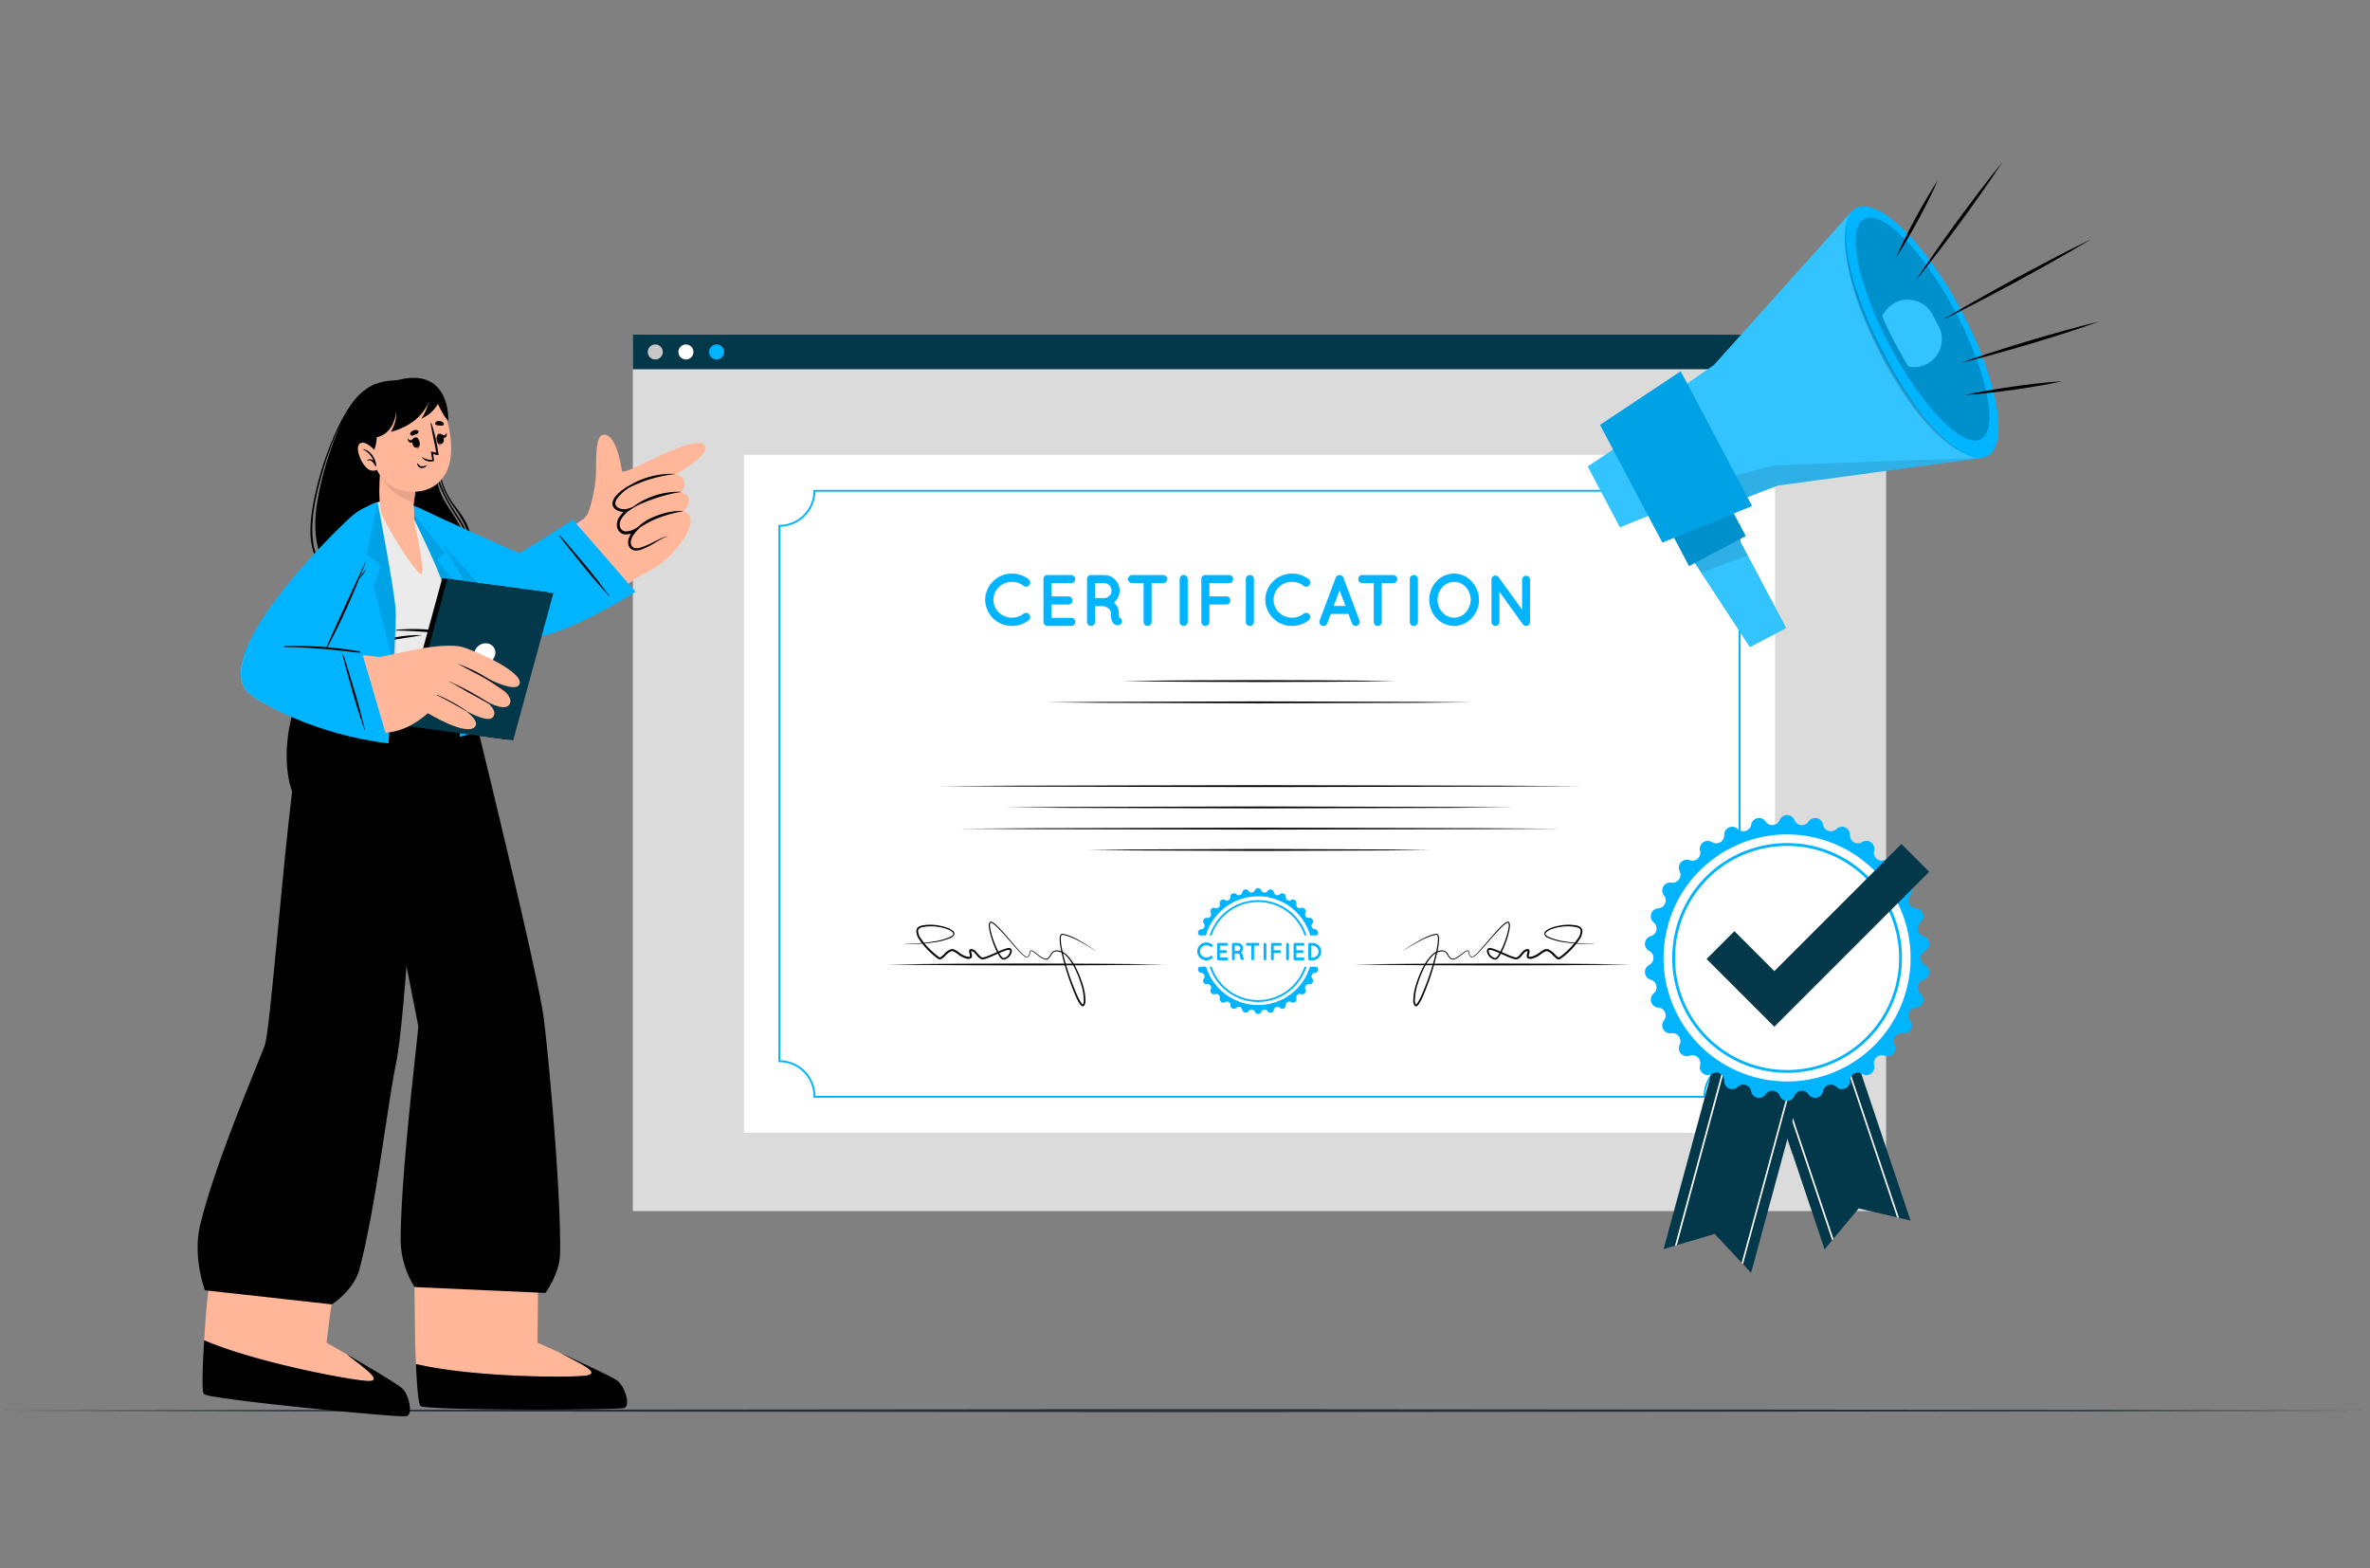 <svg id="Layer_1" data-name="Layer 1" xmlns="http://www.w3.org/2000/svg" viewBox="0 0 680 450">
  <rect x="0" y="0" width="680" height="450" fill="#808080" stroke="none"/>
  <defs>
    <style>
      .cls-1 {
        fill: #dbdbdb;
      }

      .cls-2 {
        fill: #023849;
      }

      .cls-3 {
        fill: #c7c7c7;
      }

      .cls-4 {
        fill: #fff;
      }

      .cls-5 {
        fill: #00b4ff;
      }

      .cls-6 {
        opacity: 0.2;
      }

      .cls-7 {
        opacity: 0.1;
      }

      .cls-8 {
        fill: #ffb699;
      }

      .cls-9 {
        fill: #f9bbb7;
      }

      .cls-10 {
        fill: #ebebeb;
      }

      .cls-11 {
        fill: #eaa38b;
      }

      .cls-12 {
        fill: #263238;
      }
    </style>
  </defs>
  <title>1 pg 9</title>
  <g>
    <g>
      <g>
        <rect class="cls-1" x="181.583" y="96.236" width="359.579" height="251.245"/>
        <g>
          <rect class="cls-2" x="181.583" y="96.033" width="359.579" height="9.907"/>
          <g>
            <path class="cls-3" d="M190.166,100.987a2.154,2.154,0,1,1-2.154-2.154A2.154,2.154,0,0,1,190.166,100.987Z"/>
            <path class="cls-4" d="M198.962,100.987a2.154,2.154,0,1,1-2.154-2.154A2.154,2.154,0,0,1,198.962,100.987Z"/>
            <path class="cls-5" d="M207.758,100.987a2.154,2.154,0,1,1-2.154-2.154A2.154,2.154,0,0,1,207.758,100.987Z"/>
          </g>
        </g>
        <g>
          <rect class="cls-4" x="213.464" y="130.486" width="295.818" height="194.528"/>
          <path class="cls-5" d="M489.345,314.955H233.401v-.436a9.786,9.786,0,0,0-9.78-9.771h-.271V150.593h.271a9.791,9.791,0,0,0,9.78-9.78v-.27H489.345v.27a9.791,9.791,0,0,0,9.78,9.78h.271V304.748h-.271a9.786,9.786,0,0,0-9.78,9.771Zm-255.402-.541H488.803A10.33,10.33,0,0,1,498.854,304.21V151.132a10.336,10.336,0,0,1-10.048-10.049H233.94a10.336,10.336,0,0,1-10.048,10.049V304.21A10.33,10.33,0,0,1,233.943,314.414Z"/>
          <g>
            <g>
              <path class="cls-5" d="M282.659,172.084a7.66,7.66,0,0,1,7.658-7.511,7.808,7.808,0,0,1,4.819,1.627,1.234,1.234,0,0,1,.208,1.669,1.221,1.221,0,0,1-1.669.23,5.199,5.199,0,0,0-3.359-1.147,5.521,5.521,0,0,0-3.756,1.502,5.149,5.149,0,0,0-1.523,3.631,5.074,5.074,0,0,0,1.523,3.63,5.521,5.521,0,0,0,3.756,1.502,5.241,5.241,0,0,0,3.359-1.147,1.265,1.265,0,0,1,1.669.229,1.231,1.231,0,0,1-.208,1.669,7.807,7.807,0,0,1-4.819,1.627A7.633,7.633,0,0,1,282.659,172.084Z"/>
              <path class="cls-5" d="M299.393,178.446V166.137a1.131,1.131,0,0,1,1.147-1.148h6.823a1.158,1.158,0,0,1,1.148,1.148,1.176,1.176,0,0,1-1.148,1.168h-5.654v3.818h4.861a1.158,1.158,0,0,1,0,2.316h-4.861v3.839h5.654a1.158,1.158,0,0,1,0,2.316h-6.76c-.042,0-.042-.021-.042-.021l-.021.021A1.144,1.144,0,0,1,299.393,178.446Z"/>
              <path class="cls-5" d="M321.841,177.863a1.151,1.151,0,0,1-.731,1.46,1.833,1.833,0,0,1-.459.063h-.02a1.518,1.518,0,0,1-.814-.229,2.048,2.048,0,0,1-.668-.731,5.6,5.6,0,0,1-.438-2.503,1.762,1.762,0,0,0-.251-.897,1.943,1.943,0,0,0-.626-.605,3.98,3.98,0,0,0-1.169-.5h-2.462v4.527a1.162,1.162,0,0,1-1.168,1.148,1.144,1.144,0,0,1-1.148-1.148V166.137a1.132,1.132,0,0,1,1.148-1.148h3.734a4.462,4.462,0,0,1,2.838,7.907,3.236,3.236,0,0,1,.73.772,3.954,3.954,0,0,1,.689,2.253,5.286,5.286,0,0,0,.083,1.231A1.124,1.124,0,0,1,321.841,177.863Zm-2.921-8.388a2.151,2.151,0,0,0-2.149-2.17h-2.566v4.298h2.566A2.142,2.142,0,0,0,318.92,169.475Z"/>
              <path class="cls-5" d="M333.734,167.305h-3.317v11.141a1.131,1.131,0,0,1-1.148,1.148,1.144,1.144,0,0,1-1.147-1.148V167.305h-3.297a1.162,1.162,0,0,1-1.147-1.168,1.131,1.131,0,0,1,1.147-1.148h8.909a1.144,1.144,0,0,1,1.148,1.148A1.176,1.176,0,0,1,333.734,167.305Z"/>
              <path class="cls-5" d="M338.47,166.137a1.132,1.132,0,0,1,1.148-1.148,1.162,1.162,0,0,1,1.168,1.148v12.309a1.162,1.162,0,0,1-1.168,1.148,1.132,1.132,0,0,1-1.148-1.148Z"/>
              <path class="cls-5" d="M344.688,178.446V166.137a1.144,1.144,0,0,1,1.147-1.148h6.823a1.158,1.158,0,0,1,0,2.316h-5.654v3.818h4.861a1.158,1.158,0,0,1,0,2.316h-4.861v5.007a1.163,1.163,0,0,1-1.169,1.148A1.144,1.144,0,0,1,344.688,178.446Z"/>
              <path class="cls-5" d="M357.457,166.137a1.132,1.132,0,0,1,1.148-1.148,1.162,1.162,0,0,1,1.168,1.148v12.309a1.162,1.162,0,0,1-1.168,1.148,1.132,1.132,0,0,1-1.148-1.148Z"/>
              <path class="cls-5" d="M363.027,172.084a7.659,7.659,0,0,1,7.657-7.511,7.81,7.81,0,0,1,4.82,1.627,1.236,1.236,0,0,1,.209,1.669,1.222,1.222,0,0,1-1.67.23,5.2,5.2,0,0,0-3.359-1.147,5.521,5.521,0,0,0-3.755,1.502,5.144,5.144,0,0,0-1.524,3.631,5.07,5.07,0,0,0,1.524,3.63,5.521,5.521,0,0,0,3.755,1.502,5.241,5.241,0,0,0,3.359-1.147,1.266,1.266,0,0,1,1.67.229,1.233,1.233,0,0,1-.209,1.669,7.809,7.809,0,0,1-4.82,1.627A7.631,7.631,0,0,1,363.027,172.084Z"/>
              <path class="cls-5" d="M386.895,176.152h-5.069l-1.022,2.712a1.173,1.173,0,0,1-1.085.73,1.223,1.223,0,0,1-.397-.062,1.184,1.184,0,0,1-.689-1.502l4.611-12.289a1.169,1.169,0,0,1,1.106-.73,1.147,1.147,0,0,1,1.105.73l4.611,12.289a1.185,1.185,0,0,1-.688,1.502,1.138,1.138,0,0,1-.397.062,1.123,1.123,0,0,1-1.065-.73Zm-.855-2.295-1.69-4.486-1.69,4.486Z"/>
              <path class="cls-5" d="M399.768,167.305h-3.317v11.141a1.132,1.132,0,0,1-1.148,1.148,1.144,1.144,0,0,1-1.147-1.148V167.305H390.86a1.162,1.162,0,0,1-1.148-1.168,1.132,1.132,0,0,1,1.148-1.148h8.908a1.144,1.144,0,0,1,1.147,1.148A1.176,1.176,0,0,1,399.768,167.305Z"/>
              <path class="cls-5" d="M404.505,166.137a1.132,1.132,0,0,1,1.147-1.148,1.162,1.162,0,0,1,1.169,1.148v12.309a1.162,1.162,0,0,1-1.169,1.148,1.132,1.132,0,0,1-1.147-1.148Z"/>
              <path class="cls-5" d="M422.239,166.805a7.662,7.662,0,0,1,0,10.557,6.83,6.83,0,0,1-4.986,2.232,7.041,7.041,0,0,1-5.111-2.232,7.779,7.779,0,0,1,0-10.557,6.961,6.961,0,0,1,5.111-2.232A6.752,6.752,0,0,1,422.239,166.805Zm-.271,5.279a5.409,5.409,0,0,0-1.418-3.652,4.503,4.503,0,0,0-6.676,0,5.309,5.309,0,0,0-1.419,3.652,5.218,5.218,0,0,0,1.419,3.63,4.46,4.46,0,0,0,6.676,0A5.315,5.315,0,0,0,421.969,172.084Z"/>
              <path class="cls-5" d="M430.21,178.446a1.137,1.137,0,1,1-2.274,0V166.304a1.124,1.124,0,0,1,.459-.96,1.148,1.148,0,0,1,1.585.251l6.74,9.326v-8.596a1.135,1.135,0,0,1,1.127-1.127,1.154,1.154,0,0,1,1.147,1.127v12.122a1.157,1.157,0,0,1-1.147,1.148,1.13,1.13,0,0,1-.856-.417.551.551,0,0,1-.104-.125l-6.676-9.264Z"/>
            </g>
            <path d="M322.147,195.409q9.806-.149,19.613-.207l19.613-.063,19.613.062q9.807.055,19.613.208-9.806.15-19.613.208l-19.613.062-19.613-.063Q331.953,195.563,322.147,195.409Z"/>
            <polygon points="300.34 201.513 315.599 201.381 330.857 201.333 361.373 201.242 391.889 201.332 407.148 201.38 422.405 201.513 407.148 201.645 391.889 201.693 361.373 201.783 330.857 201.692 315.599 201.644 300.34 201.513"/>
            <g>
              <path d="M388.468,276.725q9.946-.149,19.893-.207l19.893-.063,19.893.062q9.946.055,19.892.208-9.946.15-19.892.208l-19.893.062-19.893-.063Q398.415,276.878,388.468,276.725Z"/>
              <path d="M254.707,276.725q9.946-.149,19.893-.207l19.893-.063,19.892.062q9.946.055,19.893.208-9.946.15-19.893.208l-19.892.062L274.6,276.932Q264.653,276.878,254.707,276.725Z"/>
            </g>
            <polygon points="434.329 231.658 416.09 231.79 397.851 231.838 361.373 231.929 324.895 231.839 306.656 231.791 288.418 231.658 306.656 231.526 324.895 231.478 361.373 231.388 397.851 231.479 416.09 231.527 434.329 231.658"/>
            <polygon points="453.578 225.555 430.527 225.687 407.476 225.735 361.373 225.825 315.271 225.735 292.219 225.688 269.168 225.555 292.219 225.422 315.271 225.375 361.373 225.285 407.476 225.375 430.527 225.423 453.578 225.555"/>
            <polygon points="447.764 237.762 426.166 237.893 404.568 237.941 361.373 238.032 318.178 237.942 296.58 237.894 274.982 237.762 296.58 237.629 318.178 237.582 361.373 237.491 404.568 237.582 426.166 237.63 447.764 237.762"/>
            <polygon points="410.444 243.865 398.177 243.997 385.909 244.045 361.373 244.136 336.837 244.045 324.569 243.998 312.302 243.865 324.569 243.733 336.837 243.685 361.373 243.595 385.909 243.686 398.177 243.733 410.444 243.865"/>
            <path d="M402.744,272.667q2.005-1.38,4.119-2.596a19.503,19.503,0,0,1,4.454-2.007,4.726,4.726,0,0,1,.615-.116.643.643,0,0,1,.677.224,2.318,2.318,0,0,1,.283,1.261,14.352,14.352,0,0,1-.252,2.445c-.282,1.607-.682,3.185-1.119,4.751a72.735,72.735,0,0,1-3.233,9.203,14.711,14.711,0,0,1-1.155,2.187,2.802,2.802,0,0,1-.438.509.68.68,0,0,1-.423.188.445.445,0,0,1-.294-.106l-.146-.149a2.426,2.426,0,0,1-.345-1.299,16.424,16.424,0,0,1,.856-4.847,28.331,28.331,0,0,1,1.831-4.538,13.793,13.793,0,0,1,2.857-3.985,4.504,4.504,0,0,1,2.244-1.07,2.632,2.632,0,0,1,1.27.107,1.972,1.972,0,0,1,.893.918,5.994,5.994,0,0,0,.676.974.985.985,0,0,0,.983.326,6.481,6.481,0,0,0,2.04-1.196c.323-.243.642-.494.978-.729a4.296,4.296,0,0,1,.532-.324.615.615,0,0,1,.673-.034c.317.398.237.822.396,1.184a.718.718,0,0,0,.832.528,7.249,7.249,0,0,0,1.786-1.557c.551-.592,1.083-1.202,1.614-1.814,1.06-1.226,2.104-2.467,3.188-3.677.543-.604,1.095-1.202,1.683-1.769a9.788,9.788,0,0,1,.934-.807,2.84,2.84,0,0,1,.551-.329.886.886,0,0,1,.357-.081.476.476,0,0,1,.375.202,2.159,2.159,0,0,1,.166,1.294,10.606,10.606,0,0,1-.195,1.219,23.655,23.655,0,0,1-.65,2.362,23.952,23.952,0,0,1-1.938,4.502,4.854,4.854,0,0,1-.767,1.018.889.889,0,0,1-.716.288,2.151,2.151,0,0,1-.652-.184,3.012,3.012,0,0,1-1.634-1.987,1.111,1.111,0,0,1,.094-.762.771.771,0,0,1,.314-.301.821.821,0,0,1,.417-.09,4.631,4.631,0,0,1,1.258.298c.78.276,1.524.604,2.269.927s1.483.656,2.228.955c.372.148.747.293,1.119.402a2.989,2.989,0,0,0,.54.116.798.798,0,0,0,.444-.093c.609-.308,1.02-1.062,1.629-1.663a1.975,1.975,0,0,1,1.242-.634.634.634,0,0,1,.499.162.661.661,0,0,1,.169.496,3.245,3.245,0,0,1-.12.661c-.112.366-.158.827-.055.845.115.105.585.036.928-.053a6.194,6.194,0,0,0,2.047-1.07,12.156,12.156,0,0,1,1.034-.697,2.038,2.038,0,0,1,1.354-.323,5.029,5.029,0,0,1,2.078,1.508,5.629,5.629,0,0,0,.865.751c.145.089.28.12.313.086a3.153,3.153,0,0,0,.466-.286,19.054,19.054,0,0,0,1.83-1.539,20.93,20.93,0,0,0,3.135-3.613,4.061,4.061,0,0,0,.785-2.098c.002-.727-.747-1.06-1.525-1.182a13.206,13.206,0,0,0-4.754.067,11.692,11.692,0,0,0-2.297.652,4.818,4.818,0,0,0-1.026.556c-.299.221-.566.535-.479.823.084.297.435.535.773.706.346.174.736.3,1.109.446a22.06,22.06,0,0,0,2.316.681,53.546,53.546,0,0,0,9.649.922l-.002.056a50.953,50.953,0,0,1-9.708-.708,22.301,22.301,0,0,1-2.357-.66c-.383-.145-.769-.262-1.152-.447a1.702,1.702,0,0,1-.957-.907,1.204,1.204,0,0,1,.592-1.198,5.177,5.177,0,0,1,1.098-.616,12.07,12.07,0,0,1,2.365-.706,13.623,13.623,0,0,1,4.919-.131,3.448,3.448,0,0,1,1.234.414,1.498,1.498,0,0,1,.705,1.199,4.485,4.485,0,0,1-.835,2.414,20.061,20.061,0,0,1-3.199,3.74,19.526,19.526,0,0,1-1.887,1.593,3.539,3.539,0,0,1-.571.347.907.907,0,0,1-.835-.121,6.01,6.01,0,0,1-.975-.832,4.753,4.753,0,0,0-1.784-1.347c-.597-.089-1.293.469-1.934.926a6.757,6.757,0,0,1-2.24,1.166,1.808,1.808,0,0,1-1.436-.053.88.88,0,0,1-.281-.817,4.232,4.232,0,0,1,.13-.64,2.897,2.897,0,0,0,.106-.532c.005-.072-.019-.1.003-.071.034.02.002-.003-.069.004a1.43,1.43,0,0,0-.867.466c-.555.512-.93,1.297-1.787,1.756a1.355,1.355,0,0,1-.731.141,3.47,3.47,0,0,1-.647-.14c-.405-.121-.787-.272-1.167-.426-.758-.31-1.497-.647-2.237-.975s-1.479-.657-2.228-.926a4.307,4.307,0,0,0-1.096-.276c-.261-.028-.405.211-.334.559a2.564,2.564,0,0,0,1.345,1.658,1.696,1.696,0,0,0,.511.153c.106.031.222-.047.364-.168a4.479,4.479,0,0,0,.7-.913,23.6,23.6,0,0,0,1.956-4.395,23.347,23.347,0,0,0,.669-2.318,10.322,10.322,0,0,0,.204-1.178,1.996,1.996,0,0,0-.093-1.083c-.114-.213-.576.057-.863.267a9.562,9.562,0,0,0-.912.774c-.584.553-1.138,1.143-1.684,1.74-1.091,1.196-2.145,2.428-3.218,3.645-.537.608-1.076,1.215-1.635,1.806a7.149,7.149,0,0,1-1.88,1.59.903.903,0,0,1-1.043-.637c-.154-.38-.142-.861-.355-1.102-.1-.094-.299-.022-.467.066a4.132,4.132,0,0,0-.502.314c-.326.233-.642.487-.964.735a6.609,6.609,0,0,1-2.118,1.262,1.24,1.24,0,0,1-1.216-.383,6.176,6.176,0,0,1-.722-1.01c-.217-.331-.431-.69-.763-.795a2.353,2.353,0,0,0-1.13-.079,4.199,4.199,0,0,0-2.076,1.022,13.547,13.547,0,0,0-2.734,3.91,27.938,27.938,0,0,0-1.759,4.491,16.071,16.071,0,0,0-.789,4.703,2.053,2.053,0,0,0,.256,1.023l.068.067c.02.011-.018-.004-.018-.004a.371.371,0,0,0,.11-.075,2.378,2.378,0,0,0,.346-.417,16.341,16.341,0,0,0,1.124-2.104,72.35,72.35,0,0,0,3.305-9.108c.451-1.552.865-3.119,1.16-4.704a14.098,14.098,0,0,0,.272-2.385,2.112,2.112,0,0,0-.21-1.084.346.346,0,0,0-.409-.114,4.457,4.457,0,0,0-.58.103,21.229,21.229,0,0,0-4.431,1.892c-1.425.767-2.818,1.598-4.177,2.481Z"/>
            <path d="M314.197,272.667q-2.006-1.38-4.119-2.596a19.506,19.506,0,0,0-4.454-2.007,4.719,4.719,0,0,0-.615-.116.643.643,0,0,0-.678.224,2.318,2.318,0,0,0-.283,1.261,14.383,14.383,0,0,0,.252,2.445c.282,1.607.682,3.185,1.119,4.751a72.735,72.735,0,0,0,3.233,9.203,14.684,14.684,0,0,0,1.155,2.187,2.797,2.797,0,0,0,.438.509.68.68,0,0,0,.422.188.446.446,0,0,0,.294-.106l.146-.149a2.427,2.427,0,0,0,.345-1.299,16.427,16.427,0,0,0-.856-4.847,28.332,28.332,0,0,0-1.831-4.538,13.794,13.794,0,0,0-2.857-3.985,4.504,4.504,0,0,0-2.244-1.07,2.632,2.632,0,0,0-1.27.107,1.972,1.972,0,0,0-.893.918,6,6,0,0,1-.676.974.985.985,0,0,1-.983.326,6.48,6.48,0,0,1-2.04-1.196c-.323-.243-.642-.494-.978-.729a4.296,4.296,0,0,0-.532-.324.615.615,0,0,0-.673-.034c-.317.398-.238.822-.396,1.184a.718.718,0,0,1-.832.528,7.251,7.251,0,0,1-1.786-1.557c-.551-.592-1.083-1.202-1.614-1.814-1.06-1.226-2.104-2.467-3.188-3.677-.543-.604-1.095-1.202-1.683-1.769a9.799,9.799,0,0,0-.934-.807,2.848,2.848,0,0,0-.551-.329.886.886,0,0,0-.357-.081.476.476,0,0,0-.375.202,2.16,2.16,0,0,0-.166,1.294,10.606,10.606,0,0,0,.195,1.219,23.628,23.628,0,0,0,.65,2.362,23.933,23.933,0,0,0,1.938,4.502,4.846,4.846,0,0,0,.767,1.018.889.889,0,0,0,.716.288,2.151,2.151,0,0,0,.651-.184,3.012,3.012,0,0,0,1.634-1.987,1.111,1.111,0,0,0-.094-.762.771.771,0,0,0-.314-.301.821.821,0,0,0-.417-.09,4.633,4.633,0,0,0-1.258.298c-.779.276-1.524.604-2.269.927-.744.324-1.483.656-2.228.955-.372.148-.747.293-1.119.402a2.99,2.99,0,0,1-.54.116.798.798,0,0,1-.444-.093c-.609-.308-1.02-1.062-1.629-1.663a1.975,1.975,0,0,0-1.242-.634.633.633,0,0,0-.499.162.661.661,0,0,0-.169.496,3.252,3.252,0,0,0,.12.661c.112.366.158.827.055.845-.115.105-.585.036-.928-.053a6.194,6.194,0,0,1-2.047-1.07,12.14,12.14,0,0,0-1.034-.697,2.037,2.037,0,0,0-1.354-.323,5.027,5.027,0,0,0-2.078,1.508,5.629,5.629,0,0,1-.865.751c-.145.089-.28.12-.313.086a3.153,3.153,0,0,1-.466-.286,19.04,19.04,0,0,1-1.83-1.539,20.926,20.926,0,0,1-3.135-3.613,4.059,4.059,0,0,1-.785-2.098c-.002-.727.747-1.06,1.525-1.182a13.206,13.206,0,0,1,4.754.067,11.692,11.692,0,0,1,2.297.652,4.816,4.816,0,0,1,1.026.556c.299.221.566.535.479.823-.084.297-.435.535-.773.706-.346.174-.736.3-1.109.446a22.046,22.046,0,0,1-2.316.681,53.545,53.545,0,0,1-9.649.922l.002.056a50.952,50.952,0,0,0,9.708-.708,22.301,22.301,0,0,0,2.357-.66c.383-.145.77-.262,1.152-.447a1.702,1.702,0,0,0,.957-.907,1.203,1.203,0,0,0-.592-1.198,5.179,5.179,0,0,0-1.098-.616,12.072,12.072,0,0,0-2.365-.706,13.622,13.622,0,0,0-4.919-.131,3.449,3.449,0,0,0-1.234.414,1.498,1.498,0,0,0-.705,1.199,4.486,4.486,0,0,0,.835,2.414,20.057,20.057,0,0,0,3.199,3.74,19.527,19.527,0,0,0,1.888,1.593,3.538,3.538,0,0,0,.571.347.907.907,0,0,0,.835-.121,6.01,6.01,0,0,0,.975-.832,4.753,4.753,0,0,1,1.784-1.347c.597-.089,1.293.469,1.933.926a6.76,6.76,0,0,0,2.24,1.166,1.808,1.808,0,0,0,1.436-.053.879.879,0,0,0,.281-.817,4.231,4.231,0,0,0-.13-.64,2.896,2.896,0,0,1-.106-.532c-.005-.072.019-.1-.003-.071-.034.02-.002-.003.069.004a1.43,1.43,0,0,1,.867.466c.555.512.93,1.297,1.787,1.756a1.355,1.355,0,0,0,.731.141,3.478,3.478,0,0,0,.647-.14c.405-.121.786-.272,1.167-.426.758-.31,1.497-.647,2.237-.975s1.479-.657,2.227-.926a4.308,4.308,0,0,1,1.097-.276c.261-.028.404.211.335.559a2.565,2.565,0,0,1-1.345,1.658,1.697,1.697,0,0,1-.511.153c-.106.031-.222-.047-.364-.168a4.473,4.473,0,0,1-.7-.913,23.6,23.6,0,0,1-1.956-4.395,23.32,23.32,0,0,1-.669-2.318,10.3,10.3,0,0,1-.204-1.178,1.996,1.996,0,0,1,.093-1.083c.114-.213.576.057.863.267a9.561,9.561,0,0,1,.912.774c.584.553,1.138,1.143,1.684,1.74,1.091,1.196,2.146,2.428,3.218,3.645.536.608,1.076,1.215,1.635,1.806a7.151,7.151,0,0,0,1.88,1.59.903.903,0,0,0,1.043-.637c.154-.38.142-.861.355-1.102.1-.094.299-.022.467.066a4.141,4.141,0,0,1,.502.314c.326.233.642.487.963.735a6.61,6.61,0,0,0,2.118,1.262,1.24,1.24,0,0,0,1.216-.383,6.176,6.176,0,0,0,.722-1.01c.217-.331.431-.69.763-.795a2.353,2.353,0,0,1,1.13-.079,4.199,4.199,0,0,1,2.076,1.022,13.547,13.547,0,0,1,2.734,3.91,27.929,27.929,0,0,1,1.759,4.491,16.065,16.065,0,0,1,.789,4.703,2.052,2.052,0,0,1-.256,1.023l-.068.067c-.019.011.018-.004.018-.004a.371.371,0,0,1-.11-.075,2.378,2.378,0,0,1-.345-.417,16.317,16.317,0,0,1-1.124-2.104,72.35,72.35,0,0,1-3.305-9.108c-.451-1.552-.864-3.119-1.159-4.704a14.097,14.097,0,0,1-.272-2.385,2.113,2.113,0,0,1,.21-1.084.346.346,0,0,1,.409-.114,4.456,4.456,0,0,1,.58.103,21.235,21.235,0,0,1,4.432,1.892c1.425.767,2.818,1.598,4.177,2.481Z"/>
            <g>
              <g>
                <path class="cls-5" d="M361.905,255.454h0a1.007,1.007,0,0,0,1.772.186h0a1.007,1.007,0,0,1,1.829.389h0a1.007,1.007,0,0,0,1.695.551h0a1.007,1.007,0,0,1,1.709.761h0a1.007,1.007,0,0,0,1.543.891h0a1.007,1.007,0,0,1,1.513,1.099h0a1.007,1.007,0,0,0,1.324,1.192h0a1.007,1.007,0,0,1,1.251,1.39h0a1.007,1.007,0,0,0,1.047,1.442h0a1.007,1.007,0,0,1,.935,1.62h0a1.007,1.007,0,0,0,.725,1.628h0a1.007,1.007,0,0,1,.578,1.779h0a1.007,1.007,0,0,0,.37,1.743h0a1.007,1.007,0,0,1,.196,1.86h0a1.007,1.007,0,0,0,0,1.782h0a1.007,1.007,0,0,1-.196,1.86h0a1.007,1.007,0,0,0-.37,1.743h0a1.007,1.007,0,0,1-.578,1.779h0a1.007,1.007,0,0,0-.725,1.628h0a1.007,1.007,0,0,1-.935,1.62h0a1.007,1.007,0,0,0-1.047,1.442h0a1.007,1.007,0,0,1-1.251,1.39h0a1.007,1.007,0,0,0-1.324,1.192h0a1.007,1.007,0,0,1-1.513,1.099h0a1.007,1.007,0,0,0-1.543.891h0a1.007,1.007,0,0,1-1.709.761h0a1.007,1.007,0,0,0-1.695.551h0a1.007,1.007,0,0,1-1.829.389h0a1.007,1.007,0,0,0-1.772.186h0a1.007,1.007,0,0,1-1.87,0h0a1.007,1.007,0,0,0-1.772-.186h0a1.007,1.007,0,0,1-1.829-.389h0a1.007,1.007,0,0,0-1.695-.551h0a1.007,1.007,0,0,1-1.709-.761h0a1.007,1.007,0,0,0-1.543-.891h0a1.007,1.007,0,0,1-1.513-1.099h0a1.007,1.007,0,0,0-1.324-1.192h0a1.007,1.007,0,0,1-1.251-1.39h0a1.007,1.007,0,0,0-1.047-1.442h0a1.007,1.007,0,0,1-.935-1.62h0a1.007,1.007,0,0,0-.725-1.628h0a1.007,1.007,0,0,1-.578-1.779h0a1.007,1.007,0,0,0-.37-1.743h0a1.007,1.007,0,0,1-.196-1.86h0a1.007,1.007,0,0,0,0-1.782h0a1.007,1.007,0,0,1,.196-1.86h0a1.007,1.007,0,0,0,.37-1.743h0a1.007,1.007,0,0,1,.578-1.779h0a1.007,1.007,0,0,0,.725-1.628h0a1.007,1.007,0,0,1,.935-1.62h0a1.007,1.007,0,0,0,1.047-1.442h0a1.007,1.007,0,0,1,1.251-1.39h0a1.007,1.007,0,0,0,1.324-1.192h0a1.007,1.007,0,0,1,1.513-1.099h0a1.007,1.007,0,0,0,1.543-.891h0a1.007,1.007,0,0,1,1.709-.761h0a1.007,1.007,0,0,0,1.695-.551h0a1.007,1.007,0,0,1,1.829-.389h0a1.007,1.007,0,0,0,1.772-.186h0A1.007,1.007,0,0,1,361.905,255.454Z"/>
                <circle class="cls-4" cx="360.97" cy="272.875" r="15.606" transform="matrix(0.912, -0.41, 0.41, 0.912, -80.124, 171.902)"/>
                <path class="cls-5" d="M360.97,287.481a14.607,14.607,0,1,1,14.607-14.606A14.623,14.623,0,0,1,360.97,287.481Zm0-28.671a14.065,14.065,0,1,0,14.065,14.065A14.08,14.08,0,0,0,360.97,258.81Z"/>
              </g>
              <rect class="cls-4" x="337.276" y="268.387" width="47.389" height="8.975"/>
              <g>
                <path class="cls-5" d="M343.509,272.964a2.611,2.611,0,0,1,2.611-2.561,2.662,2.662,0,0,1,1.643.555.421.421,0,0,1,.071.569.416.416,0,0,1-.569.078,1.772,1.772,0,0,0-1.145-.391,1.882,1.882,0,0,0-1.28.512,1.755,1.755,0,0,0-.519,1.238,1.73,1.73,0,0,0,.519,1.238,1.882,1.882,0,0,0,1.28.512,1.786,1.786,0,0,0,1.145-.391.431.431,0,0,1,.569.078.42.42,0,0,1-.071.569,2.663,2.663,0,0,1-1.643.555A2.601,2.601,0,0,1,343.509,272.964Z"/>
                <path class="cls-5" d="M349.219,275.134v-4.196a.386.386,0,0,1,.392-.391h2.326a.395.395,0,0,1,.391.391.401.401,0,0,1-.391.398h-1.928v1.301h1.657a.395.395,0,0,1,0,.79h-1.657v1.308h1.928a.395.395,0,0,1,0,.79h-2.304c-.014,0-.014-.007-.014-.007l-.007.007A.39.39,0,0,1,349.219,275.134Z"/>
                <path class="cls-5" d="M356.877,274.935a.393.393,0,0,1-.249.498.618.618,0,0,1-.157.022h-.007a.516.516,0,0,1-.277-.078.696.696,0,0,1-.228-.249,1.903,1.903,0,0,1-.15-.853.599.599,0,0,0-.085-.306.658.658,0,0,0-.213-.206,1.359,1.359,0,0,0-.398-.171h-.84v1.543a.396.396,0,0,1-.399.391.39.39,0,0,1-.391-.391v-4.196a.386.386,0,0,1,.391-.391h1.273a1.521,1.521,0,0,1,.967,2.696,1.099,1.099,0,0,1,.249.263,1.349,1.349,0,0,1,.234.768,1.811,1.811,0,0,0,.029.42A.382.382,0,0,1,356.877,274.935Zm-.996-2.859a.733.733,0,0,0-.733-.74h-.875V272.8h.875A.73.73,0,0,0,355.881,272.075Z"/>
                <path class="cls-5" d="M360.936,271.335h-1.131v3.798a.386.386,0,0,1-.391.391.39.39,0,0,1-.391-.391v-3.798h-1.124a.396.396,0,0,1-.391-.398.385.385,0,0,1,.391-.391h3.037a.39.39,0,0,1,.391.391A.401.401,0,0,1,360.936,271.335Z"/>
                <path class="cls-5" d="M362.555,270.937a.386.386,0,0,1,.392-.391.396.396,0,0,1,.398.391v4.196a.396.396,0,0,1-.398.391.386.386,0,0,1-.392-.391Z"/>
                <path class="cls-5" d="M364.677,275.134v-4.196a.39.39,0,0,1,.391-.391h2.326a.395.395,0,0,1,0,.789h-1.927v1.301h1.657a.395.395,0,0,1,0,.79h-1.657v1.707a.396.396,0,0,1-.399.391A.39.39,0,0,1,364.677,275.134Z"/>
                <path class="cls-5" d="M369.034,270.937a.385.385,0,0,1,.391-.391.396.396,0,0,1,.399.391v4.196a.397.397,0,0,1-.399.391.385.385,0,0,1-.391-.391Z"/>
                <path class="cls-5" d="M371.156,275.134v-4.196a.385.385,0,0,1,.391-.391h2.326a.395.395,0,0,1,.392.391.401.401,0,0,1-.392.398h-1.927v1.301h1.657a.395.395,0,0,1,0,.79h-1.657v1.308h1.927a.395.395,0,0,1,0,.79h-2.304c-.014,0-.014-.007-.014-.007l-.007.007A.39.39,0,0,1,371.156,275.134Z"/>
                <path class="cls-5" d="M375.378,275.134v-4.196a.385.385,0,0,1,.39-.391h.84a2.489,2.489,0,0,1,0,4.978h-.84A.39.39,0,0,1,375.378,275.134Zm.79-.399h.44a1.7,1.7,0,0,0,0-3.4h-.44Z"/>
              </g>
            </g>
          </g>
        </g>
      </g>
      <g>
        <g>
          <g>
            <polygon class="cls-2" points="523.514 358.474 533.285 346.716 548.171 350.201 529.938 295.86 505.281 304.133 523.514 358.474"/>
            <polygon class="cls-2" points="514.325 331.088 505.281 304.133 529.938 295.86 514.325 331.088"/>
            <g>
              <polygon class="cls-4" points="526.749 296.934 544.319 349.299 544.856 349.423 527.194 296.785 526.749 296.934"/>
              <polygon class="cls-4" points="508.024 303.217 525.685 355.855 526.048 355.43 508.479 303.064 508.024 303.217"/>
            </g>
          </g>
          <g>
            <polygon class="cls-2" points="477.324 358.385 491.979 354.03 502.425 365.193 519.383 302.668 494.282 295.86 477.324 358.385"/>
            <g>
              <polygon class="cls-4" points="516.135 301.791 499.722 362.304 500.099 362.705 516.587 301.914 516.135 301.791"/>
              <polygon class="cls-4" points="497.072 296.621 480.584 357.412 481.122 357.26 497.535 296.746 497.072 296.621"/>
            </g>
          </g>
        </g>
        <g>
          <path class="cls-5" d="M514.871,235.296h0a2.287,2.287,0,0,0,4.024.423h0a2.287,2.287,0,0,1,4.154.883h0a2.287,2.287,0,0,0,3.848,1.25h0a2.287,2.287,0,0,1,3.88,1.727h0a2.287,2.287,0,0,0,3.504,2.023h0a2.287,2.287,0,0,1,3.436,2.496h0a2.287,2.287,0,0,0,3.007,2.707h0a2.287,2.287,0,0,1,2.842,3.156h0a2.287,2.287,0,0,0,2.378,3.273h0a2.287,2.287,0,0,1,2.123,3.678h0a2.287,2.287,0,0,0,1.646,3.696h0a2.287,2.287,0,0,1,1.312,4.039h0a2.287,2.287,0,0,0,.841,3.958h0a2.287,2.287,0,0,1,.444,4.224h0a2.287,2.287,0,0,0,0,4.046h0a2.287,2.287,0,0,1-.444,4.224h0a2.287,2.287,0,0,0-.841,3.958h0a2.287,2.287,0,0,1-1.312,4.039h0a2.287,2.287,0,0,0-1.646,3.696h0a2.287,2.287,0,0,1-2.123,3.678h0a2.287,2.287,0,0,0-2.378,3.273h0a2.287,2.287,0,0,1-2.842,3.156h0a2.287,2.287,0,0,0-3.007,2.707h0a2.287,2.287,0,0,1-3.436,2.496h0a2.287,2.287,0,0,0-3.504,2.023h0a2.287,2.287,0,0,1-3.88,1.727h0a2.287,2.287,0,0,0-3.848,1.25h0a2.287,2.287,0,0,1-4.154.883h0a2.287,2.287,0,0,0-4.024.423h0a2.287,2.287,0,0,1-4.247,0h0a2.287,2.287,0,0,0-4.024-.423h0a2.287,2.287,0,0,1-4.154-.883h0a2.287,2.287,0,0,0-3.848-1.25h0a2.287,2.287,0,0,1-3.88-1.727h0a2.287,2.287,0,0,0-3.504-2.023h0a2.287,2.287,0,0,1-3.436-2.496h0a2.287,2.287,0,0,0-3.007-2.707h0a2.287,2.287,0,0,1-2.842-3.156h0a2.287,2.287,0,0,0-2.378-3.273h0a2.287,2.287,0,0,1-2.123-3.678h0a2.287,2.287,0,0,0-1.646-3.696h0a2.287,2.287,0,0,1-1.312-4.039h0a2.287,2.287,0,0,0-.841-3.958h0a2.287,2.287,0,0,1-.444-4.224h0a2.287,2.287,0,0,0,0-4.046h0a2.287,2.287,0,0,1,.444-4.224h0a2.287,2.287,0,0,0,.841-3.958h0a2.287,2.287,0,0,1,1.312-4.039h0a2.287,2.287,0,0,0,1.646-3.696h0a2.287,2.287,0,0,1,2.123-3.678h0a2.287,2.287,0,0,0,2.378-3.273h0a2.287,2.287,0,0,1,2.842-3.156h0a2.287,2.287,0,0,0,3.007-2.707h0a2.287,2.287,0,0,1,3.436-2.496h0a2.287,2.287,0,0,0,3.504-2.023h0a2.287,2.287,0,0,1,3.88-1.727h0a2.287,2.287,0,0,0,3.848-1.25h0a2.287,2.287,0,0,1,4.154-.883h0a2.287,2.287,0,0,0,4.024-.423h0A2.287,2.287,0,0,1,514.871,235.296Z"/>
          <circle class="cls-4" cx="512.748" cy="274.853" r="35.438" transform="translate(112.622 697.173) rotate(-74.739)"/>
          <path class="cls-5" d="M512.747,307.813a32.96,32.96,0,1,1,32.961-32.96A32.998,32.998,0,0,1,512.747,307.813Zm0-65.107a32.147,32.147,0,1,0,32.148,32.147A32.183,32.183,0,0,0,512.747,242.706Z"/>
        </g>
        <polygon class="cls-2" points="509.086 294.579 489.659 275.151 497.632 267.177 509.086 278.631 545.558 242.16 553.531 250.134 509.086 294.579"/>
      </g>
    </g>
    <g>
      <g>
        <g>
          <polygon class="cls-5" points="502.08 185.619 512.41 180.149 496.569 150.233 483.496 157.156 502.08 185.619"/>
          <polygon class="cls-5" points="483.499 157.155 490.584 168.015 502.084 185.622 512.415 180.152 496.572 150.232 483.499 157.155"/>
          <g class="cls-6">
            <polygon class="cls-4" points="483.499 157.155 490.584 168.015 502.084 185.622 512.415 180.152 496.572 150.232 483.499 157.155"/>
          </g>
          <g class="cls-7">
            <polygon points="483.499 157.155 488.17 164.315 501.398 159.345 496.572 150.232 483.499 157.155"/>
          </g>
        </g>
        <rect class="cls-5" x="480.28" y="144.935" width="18.405" height="13.981" transform="translate(993.158 57.131) rotate(152.098)"/>
        <g class="cls-6">
          <rect x="480.28" y="144.935" width="18.405" height="13.981" transform="translate(993.158 57.131) rotate(152.098)"/>
        </g>
      </g>
      <g>
        <g>
          <polygon class="cls-5" points="464.798 151.306 478.101 145.879 467.514 125.885 455.548 133.837 464.798 151.306"/>
          <g class="cls-6">
            <polygon class="cls-4" points="464.798 151.306 478.101 145.879 467.514 125.885 455.548 133.837 464.798 151.306"/>
          </g>
        </g>
        <g>
          <polygon class="cls-5" points="471.916 118.485 487.541 147.991 510.085 139.304 568.979 131.337 531.458 60.478 491.772 104.72 471.916 118.485"/>
          <g class="cls-6">
            <polygon class="cls-4" points="471.916 118.485 487.541 147.991 510.085 139.304 568.979 131.337 531.458 60.478 491.772 104.72 471.916 118.485"/>
          </g>
          <g class="cls-7">
            <path d="M568.982,131.341l-58.894,7.963-22.546,8.687-4.01-7.576c6.917-1.902,25.074-6.9,25.478-6.917C509.495,133.482,568.982,131.341,568.982,131.341Z"/>
          </g>
        </g>
        <ellipse class="cls-5" cx="551.367" cy="95.302" rx="12.95" ry="40.289" transform="translate(19.5 269.098) rotate(-27.902)"/>
        <g class="cls-6">
          <path d="M542.265,99.337c9.244,17.457,20.933,29.387,26.108,26.647s1.877-19.113-7.367-36.57-20.933-29.387-26.108-26.647S533.021,81.88,542.265,99.337Z"/>
        </g>
        <path class="cls-5" d="M543.793,98.531c1.231,2.325,2.506,4.548,3.806,6.651a7.998,7.998,0,0,0,8.618-11.594l-1.77-3.342a7.992,7.992,0,0,0-14.4.545C541.151,93.32,542.408,95.916,543.793,98.531Z"/>
        <g class="cls-6">
          <path class="cls-4" d="M543.793,98.531c1.231,2.325,2.506,4.548,3.806,6.651a7.998,7.998,0,0,0,8.618-11.594l-1.77-3.342a7.992,7.992,0,0,0-14.4.545C541.151,93.32,542.408,95.916,543.793,98.531Z"/>
        </g>
        <g>
          <polygon class="cls-5" points="476.97 155.681 502.696 145.184 482.222 106.519 459.081 121.898 476.97 155.681"/>
          <g class="cls-7">
            <polygon points="476.97 155.681 502.696 145.184 482.222 106.519 459.081 121.898 476.97 155.681"/>
          </g>
        </g>
        <g class="cls-6">
          <path d="M529.922,64.06a27.252,27.252,0,0,0-.132,9.819,62.153,62.153,0,0,0,2.186,9.629c.445,1.587,1.035,3.127,1.567,4.686.617,1.526,1.19,3.071,1.844,4.581.679,1.498,1.304,3.023,2.028,4.501.73,1.474,1.425,2.966,2.184,4.426a108.103,108.103,0,0,0,10.55,16.669,56.202,56.202,0,0,0,6.737,7.224,23.385,23.385,0,0,0,8.418,5.032,24.143,24.143,0,0,1-8.108-5.375,56.16,56.16,0,0,1-6.474-7.325,114.558,114.558,0,0,1-10.287-16.66,117.51,117.51,0,0,1-7.77-17.976,62.46,62.46,0,0,1-2.421-9.481A28.396,28.396,0,0,1,529.922,64.06Z"/>
        </g>
      </g>
      <g>
        <path d="M556.014,51.707c-1.164,1.74-2.238,3.53-3.297,5.327-1.069,1.792-2.072,3.619-3.076,5.447-.984,1.838-1.965,3.677-2.883,5.551l-1.373,2.812c-.427.954-.883,1.893-1.285,2.86.591-.865,1.127-1.76,1.693-2.639l1.605-2.687c1.068-1.792,2.072-3.62,3.074-5.447.982-1.839,1.964-3.678,2.881-5.552C554.28,55.51,555.192,53.633,556.014,51.707Z"/>
        <path d="M563.702,113.347c2.355-.137,4.695-.376,7.034-.631,2.34-.244,4.669-.562,6.999-.88,2.326-.34,4.652-.682,6.968-1.097l3.473-.625c1.153-.243,2.31-.453,3.459-.724-1.179.059-2.349.178-3.524.265l-3.51.364c-2.34.245-4.669.562-6.998.881-2.326.341-4.652.683-6.967,1.098C568.317,112.404,566.003,112.825,563.702,113.347Z"/>
        <path d="M602.394,92.231c-3.367.802-6.705,1.704-10.038,2.62-3.336.906-6.651,1.884-9.966,2.862-3.309.999-6.617,2-9.903,3.072l-4.93,1.61c-1.633.57-3.276,1.109-4.901,1.706,1.686-.392,3.355-.842,5.034-1.262l5.005-1.357c3.336-.907,6.651-1.884,9.966-2.863,3.308-1.001,6.616-2.001,9.903-3.073C595.853,94.484,599.138,93.407,602.394,92.231Z"/>
        <path d="M574.591,46.429c-2.228,2.713-4.372,5.487-6.503,8.271-2.14,2.777-4.22,5.598-6.3,8.419-2.062,2.834-4.122,5.67-6.123,8.549l-2.999,4.32c-.972,1.461-1.97,2.902-2.918,4.38,1.122-1.351,2.194-2.738,3.293-4.106l3.212-4.164c2.14-2.777,4.22-5.598,6.299-8.42,2.061-2.835,4.121-5.671,6.122-8.55C570.681,52.254,572.678,49.372,574.591,46.429Z"/>
        <path d="M557.24,91.844c3.65-1.76,7.251-3.61,10.844-5.475,3.594-1.863,7.148-3.8,10.724-5.696,3.54-1.964,7.098-3.891,10.62-5.888l5.272-3.013c1.741-1.035,3.498-2.041,5.225-3.1-1.83.871-3.63,1.796-5.446,2.693L589.08,74.144c-3.593,1.865-7.148,3.799-10.723,5.698-3.538,1.966-7.099,3.891-10.619,5.89C564.217,87.73,560.703,89.741,557.24,91.844Z"/>
      </g>
    </g>
    <g>
      <g>
        <g>
          <g>
            <path class="cls-8" d="M168.352,394.637c-4.11.73-32.64.6-49.01-3.27-.08-1.87-.15-3.87-.22-5.95-.01-.1-.48-35.47-.48-35.47l35.94-.4-.35,35.1-.01.59s3.18,1.42,7.18,3.24c-.23-.1-.46-.21-.69-.31C166.062,391.017,172.562,393.897,168.352,394.637Z"/>
            <path class="cls-5" d="M163.344,388.755q-.193-.059-.21-.107S163.203,388.684,163.344,388.755Z"/>
          </g>
          <path d="M99.725,192.184S118.66,287.27,119.992,294.289c.218,1.128-4.774,39.251-5.028,60.478a25.964,25.964,0,0,0,3.993,14.51l37.537,1.687s4.117-5.561,4.204-11.279c.282-18.362-3.321-56.362-4.616-67.055-1.699-14.03-23.138-100.446-23.138-100.446Z"/>
        </g>
        <g>
          <g>
            <path class="cls-8" d="M105.772,396.227c-4.14-.02-31.67-5.07-47.19-11.66.05-.86.11-1.74.17-2.64a2.936,2.936,0,0,0,.02-.3c.13-1.98.28-4.01.45-6.07.02-.28.05-.57.06-.85l3.29-28.32,36.25,3.43-4.21,27.97-.14,1.1-.7,5.75-.07.59s2.48,1.42,5.77,3.33C104.212,392.297,110.022,396.237,105.772,396.227Z"/>
            <path class="cls-5" d="M102.428,389.636q-.186-.077-.198-.128Z"/>
          </g>
          <path d="M95.243,374.254,58.779,370.206s-3.556-9.578-1.364-18.681c4.62-19.187,17.749-48.69,18.686-52.071,1.429-5.156,4.615-46.705,7.709-72.389,0,0-5.868-13.906,5.115-34.912h44.053s-2.953,19.989-8.007,32.664c0,0,.935-.716-5.01,2.562,0,0-3.643,65.254-6.311,77.609-2.202,10.196-6.037,42.885-10.587,59.401C101.452,370.234,95.243,374.254,95.243,374.254Z"/>
        </g>
      </g>
      <g>
        <g>
          <path d="M124.298,168.159c-5.449,2.204-11.317,2.209-16.811,1.321-5.099-.827-11.517-2.112-14.351-7.37-2.95-5.451-3.183-12.155-2.025-18.539a93.591,93.591,0,0,1,6.84-22.293c2.312-5.071,6.102-12.176,15.666-12.119,5.372.032,9.718,5.229,10.747,11.15,1.13,6.575-.406,13.388,1.604,19.831,1.861,5.987,7.543,10.045,7.644,16.861C133.707,162.922,128.68,166.397,124.298,168.159Z"/>
          <path d="M101.661,166.669c-4.755-1.839-10.618-4.005-11.692-10.322-.959-5.643.18-11.981,1.657-17.567,2.796-10.573,7.074-23.035,16.311-28.429.128-.075.04-.313-.093-.253-4.759,2.155-8.159,6.938-10.592,11.935a90.069,90.069,0,0,0-6.659,19.015c-1.258,5.505-2.435,12.585-.477,17.81,1.796,4.791,7.403,6.673,11.488,8.047C101.734,166.95,101.784,166.717,101.661,166.669Z"/>
          <path d="M134.29,151.142c-1.087-2.688-2.92-4.763-4.514-7.032a21.677,21.677,0,0,1-3.772-10.505c-.614-5.703-.673-11.434-2.79-16.683-.013-.034-.057-.001-.044.032,1.859,4.984,1.963,10.525,2.428,15.904a23.007,23.007,0,0,0,4.121,11.909c3.743,5.273,8.023,11.941,1.552,17.921a20.215,20.215,0,0,1-15.6,5.342c-.219-.02-.318.365-.093.392C123.46,169.356,139.119,163.082,134.29,151.142Z"/>
          <path d="M133.957,153.145c-.814-2.679-2.54-4.888-3.928-7.166a36.636,36.636,0,0,1-4.331-9.222c-1.733-6.25-.614-13.162-2.77-19.294a.038.038,0,1,0-.071.027c1.769,5.213.998,11.085,1.823,16.566.799,5.313,3.408,9.691,6.054,13.916,1.458,2.329,3.252,4.826,3.223,7.931-.035,3.728-2.502,6.997-5.124,9.062-4.512,3.554-10.11,4.245-15.268,4.294-.169.001-.168.299,0,.299,4.996.01,10.364-.582,14.856-3.748C132.225,163.13,135.486,158.179,133.957,153.145Z"/>
        </g>
        <g>
          <g>
            <path class="cls-9" d="M116.051,156.014c13.693,13.185,29.839,26.847,37.649,25.943,6.079-.704,19.472-8.962,29.316-16.429,2.458-1.864-13.636-18.018-15.396-16.745-4.484,3.241-17.678,10.928-18.662,10.515-1.295-.543-16.806-8.075-27.33-12.647C107.461,140.497,108.971,149.197,116.051,156.014Z"/>
            <g>
              <path class="cls-8" d="M192.383,159.245c-3.205,3.555-12.603,8.263-15.307,8.527s-11.239-15.448-10.116-18,12.841-13.687,17.661-14.474S195.703,155.561,192.383,159.245Z"/>
              <path class="cls-8" d="M168.623,147.524a39.681,39.681,0,0,0,2.364-11.298c.116-4.611-.232-11.47,2.249-11.501,5.095-.062,5.958,17.045,5.958,17.045s-.831,7.609-5.873,8.117A5.032,5.032,0,0,1,168.623,147.524Z"/>
              <g>
                <path class="cls-8" d="M177.451,137.999c.797,2.408,2.731,1.628,2.731,1.628s-4.32,2.354-3.82,5.113c.489,2.657,4.329,1.479,4.605,1.398-.228.127-4.141,2.393-3.353,5.114.821,2.826,4.473.982,4.708.862-.177.187-2.479,2.698-1.411,4.628,1.838,3.316,7.9-2.942,10.969-2.861,0,0,.458,5.216.503,5.365,0,0,5.89-5.836,5.767-9.981a2.648,2.648,0,0,0-2.114-2.556s2.107-1.672,1.554-3.833c-.287-1.109-2.315-1.636-2.315-1.636a3.318,3.318,0,0,0,1.019-3.301c-.483-1.511-2.443-1.806-2.443-1.806s9.593-5.369,8.477-8.049c-1.922-4.616-21.799,8.022-23.84,7.182C177.476,134.85,177.103,136.95,177.451,137.999Z"/>
                <g>
                  <path d="M193.549,136.038a.036.036,0,0,0-.001-.071,23.597,23.597,0,0,0-13.545,3.688c-.126.085-.394.739-.247.653A38.431,38.431,0,0,1,193.549,136.038Z"/>
                  <path d="M195.335,141.198c.053-.006.042-.094-.015-.095a22.102,22.102,0,0,0-14.526,4.941c-.14.121-.144.369.027.242C183.707,144.157,190.97,141.729,195.335,141.198Z"/>
                  <path d="M182.122,152.456c4.035-3.215,8.695-4.813,13.718-5.766.066-.013.041-.103-.016-.108a19.893,19.893,0,0,0-8.102,1.677,13.605,13.605,0,0,0-5.712,4.056C181.949,152.388,182.036,152.525,182.122,152.456Z"/>
                </g>
                <path d="M180.1,139.597c-.151.103.385.273.238.381-1.596,1.175-4.351,3.417-3.69,4.932.533,1.213,2.533,1.339,3.32,1.087l1.98-.636-1.638,1.286a8.517,8.517,0,0,0-1.882,2.014,3.043,3.043,0,0,0-.551,2.426,1.738,1.738,0,0,0,1.698,1.379,5.255,5.255,0,0,0,2.538-.708l2.172-1.162-1.665,1.801a8.007,8.007,0,0,0-1.185,1.661,3.294,3.294,0,0,0-.449,1.847,1.566,1.566,0,0,0,1.003,1.311,3.461,3.461,0,0,0,1.933-.133,27.193,27.193,0,0,0,3.908-1.724c.646-.319,1.296-.64,1.961-.93a5.142,5.142,0,0,1,2.091-.549,5.543,5.543,0,0,0-2.005.73c-.634.336-1.252.703-1.873,1.071a23.211,23.211,0,0,1-3.9,1.969,4.047,4.047,0,0,1-2.313.232,2.221,2.221,0,0,1-1.554-1.877,4.03,4.03,0,0,1,.496-2.307,8.763,8.763,0,0,1,1.292-1.869l.507.639a6.037,6.037,0,0,1-2.99.866,2.519,2.519,0,0,1-1.601-.589,2.847,2.847,0,0,1-.869-1.443,3.839,3.839,0,0,1,.697-3.072,9.233,9.233,0,0,1,2.104-2.183l.341.65c-1.012.287-3.263.391-4.326-1.387C174.849,142.785,179.258,140.042,180.1,139.597Z"/>
              </g>
            </g>
          </g>
          <g>
            <path class="cls-5" d="M164.4,149.146l17.963,20.655s-21.626,13.561-30.051,12.934-28.134-16.54-37.728-27.819c-9.814-11.537-.755-12.385,6.68-8.745s27.224,12.49,27.777,12.458S164.4,149.146,164.4,149.146Z"/>
            <path d="M167.861,162.065q-1.796-2.148-3.615-4.28c-1.207-1.412-2.378-2.89-3.685-4.215-.059-.06-.173.009-.122.084,1.009,1.483,2.193,2.876,3.308,4.286q1.774,2.243,3.575,4.468c2.37,2.937,4.847,5.773,7.375,8.577.062.07.152-.021.1-.092C172.552,167.898,170.267,164.943,167.861,162.065Z"/>
            <g class="cls-7">
              <path d="M151.634,182.648c-8.752-1.358-27.704-16.75-37.051-27.731-7.465-8.77-4.012-11.362,1.331-10.501Z"/>
            </g>
          </g>
        </g>
        <g>
          <path class="cls-10" d="M131.54,181.437l2.104,13.567-46.431.562s3.137-33.346,14.322-46.669c5.595-6.664,12.53-6.504,17.142-2.236,1.167,1.08,13.193,15.554,14.903,22.207C135.075,174.737,131.54,181.437,131.54,181.437Z"/>
          <g>
            <path d="M113.725,180.702a54.911,54.911,0,0,1,8.127-.136c1.345.096,2.677.253,4.012.439.666.093,1.33.163,1.998.23a8.656,8.656,0,0,0,2.103.014.048.048,0,0,1,.016.096,14.714,14.714,0,0,1-1.965.32,14.23,14.23,0,0,1-1.93-.013c-1.365-.084-2.726-.232-4.09-.33-2.752-.198-5.504-.395-8.264-.394C113.605,180.927,113.597,180.712,113.725,180.702Z"/>
            <path d="M107.584,184.25a59.416,59.416,0,0,1,6.535-1.515c1.105-.187,2.211-.308,3.327-.402.533-.044,1.066-.079,1.6-.108.587-.031,1.18.016,1.766-.023.061-.004.078.089.016.095-.552.054-1.098.2-1.646.286-.551.087-1.102.169-1.653.255-1.103.173-2.203.358-3.308.52-2.211.325-4.409.671-6.608,1.072C107.494,184.453,107.473,184.282,107.584,184.25Z"/>
          </g>
          <path class="cls-5" d="M108.331,144.099s5.024,25.973,5.212,31.401-2.058,37.783-2.058,37.783l-29.212-9.317s6.969-31.254,12.566-44.881S108.331,144.099,108.331,144.099Z"/>
          <g>
            <path class="cls-5" d="M116.933,145.23s10.816,21.132,11.077,25.948,3.979,40.209,3.979,40.209l6.754-1.78-7.203-28.17s3.393-5.875,2.408-11.456C132.774,163.325,120.15,146.27,116.933,145.23Z"/>
            <g class="cls-7">
              <path d="M116.943,145.247c.331.633,10.807,21.188,11.071,25.93.123,2.267,1.011,11.298,1.918,20.234l.085-25.156-4.591-5.545,2.088-2.201Z"/>
            </g>
          </g>
          <g>
            <path class="cls-5" d="M108.575,150.916c-2.139,8.657-16.672,39.25-17.694,41.039,0,0-19.068,14.989-21.612,3.173S88.89,159.39,99.849,149.051C106.613,142.669,110.057,144.916,108.575,150.916Z"/>
            <g>
              <path d="M92.457,188.518c3.408-8.087,9.068-20.046,12.798-28.117a212.848,212.848,0,0,1-12.798,28.117Z"/>
              <path d="M104.987,163.31a6.699,6.699,0,0,1-2.118,2.776c.771-.856,1.359-1.905,2.118-2.776Z"/>
            </g>
          </g>
          <g class="cls-7">
            <path d="M109.225,162.043l-1.984,6.291,6.414,25.137c0-7.689-.028-15.483-.113-17.977-.189-5.337-5.063-30.597-5.205-31.381l-.01-.019L105.201,159.19Z"/>
          </g>
        </g>
        <g>
          <g>
            <path class="cls-8" d="M109.161,146.434c.285.851,4.965,6.107,8.923,5.549,1.289-.184.597-7.263.597-7.263l.069-.534.952-7.479-9.122-4.715-1.312-.614s-.126,2.063-.256,4.634c-.007.119-.013.238-.019.366-.011.145-.024.282-.028.418-.025.384-.048.776-.063,1.167-.013.297-.027.587-.028.899-.01.314-.013.619-.023.933A48.566,48.566,0,0,0,109.161,146.434Z"/>
            <path class="cls-11" d="M109.012,136.011a15.123,15.123,0,0,0,9.738,8.175l.952-7.479-9.122-4.715-1.312-.614S109.142,133.44,109.012,136.011Z"/>
            <path class="cls-8" d="M109.161,146.434c.893,3.598,10.416,18.663,11.706,18.264s-2.025-15.184-2.025-15.184Z"/>
          </g>
          <g>
            <path class="cls-8" d="M129.177,124.861c1.841,13.103-5.8,15.685-8.625,16.079-2.565.357-11.346,1.249-14.531-11.594s2.326-17.841,8.149-18.969S127.336,111.757,129.177,124.861Z"/>
            <path d="M105.703,130.282c2.305-.027,2.403-4.873,2.403-4.873s4.653-.4,5.592-7.225a10.347,10.347,0,0,1-1.567,5.714s8.124-1.599,10.966-8.77c0,0-1.066,3.619-2.247,4.977a9.647,9.647,0,0,0,4.783-4.208s1.788,3.834,2.991,4.829c0,0,.818-15.775-14.774-11.611,0,0-8.275,1.293-10.678,8.149S105.703,130.282,105.703,130.282Z"/>
            <g>
              <path class="cls-8" d="M108.245,130.06s-3.103-3.971-4.92-2.844.669,6.991,2.91,7.692a2.237,2.237,0,0,0,2.93-1.36Z"/>
              <path d="M104.08,128.879a.03.03,0,0,0-.009.059,5.654,5.654,0,0,1,3.107,3.379,1.235,1.235,0,0,0-1.863-.239c-.039.031.003.092.046.08a1.376,1.376,0,0,1,1.538.399,6.639,6.639,0,0,1,.789,1.185c.08.134.324.047.263-.109l-.015-.035C107.871,131.632,106.199,128.964,104.08,128.879Z"/>
            </g>
            <g>
              <path d="M126.853,122.137a8.848,8.848,0,0,1-.929-.068,1.506,1.506,0,0,1-.934-.25.48.48,0,0,1-.078-.58,1.19,1.19,0,0,1,1.125-.433,1.748,1.748,0,0,1,1.17.465A.512.512,0,0,1,126.853,122.137Z"/>
              <path d="M118.309,124.968a8.854,8.854,0,0,0,.877-.313,1.504,1.504,0,0,0,.834-.49.48.48,0,0,0-.079-.58,1.189,1.189,0,0,0-1.199-.118,1.748,1.748,0,0,0-1.004.759A.512.512,0,0,0,118.309,124.968Z"/>
              <g>
                <g>
                  <path d="M120.201,126.305c-.012-.034-.064.054-.057.091.173.902.219,1.965-.553,2.396-.024.013-.014.059.016.049C120.586,128.542,120.51,127.132,120.201,126.305Z"/>
                  <path d="M119.241,125.487c-1.476.121-1.125,3.065.243,2.952C120.83,128.329,120.478,125.385,119.241,125.487Z"/>
                </g>
                <path d="M118.681,125.712c-.237.197-.454.521-.76.589-.354.078-.662-.198-.932-.466-.028-.028-.05.001-.046.04.059.565.345,1.118.96,1.129.561.011.897-.536.97-1.12C118.887,125.776,118.777,125.632,118.681,125.712Z"/>
              </g>
              <g>
                <g>
                  <path d="M125.291,125.506c.003-.035.076.035.079.073.073.916.31,1.952,1.17,2.163.027.007.029.053-.002.052C125.515,127.764,125.213,126.385,125.291,125.506Z"/>
                  <path d="M126,124.462c1.455-.275,1.899,2.656.55,2.911C125.223,127.623,124.78,124.692,126,124.462Z"/>
                </g>
                <path d="M126.64,124.562c.255.12.527.368.806.344.324-.027.513-.38.672-.715.016-.035.043-.013.05.025.1.558.003,1.169-.519,1.358-.476.172-.909-.254-1.127-.792C126.482,124.683,126.537,124.513,126.64,124.562Z"/>
              </g>
              <path d="M119.822,132.963c.316.33.627.78,1.121.838a3.6,3.6,0,0,0,1.477-.295.048.048,0,0,1,.057.072,1.838,1.838,0,0,1-1.755.683,1.452,1.452,0,0,1-1.032-1.241C119.67,132.94,119.776,132.915,119.822,132.963Z"/>
              <path d="M124.274,130.236s.222,1.367.238,2.013c.001.061-.155.093-.374.111-.01.003-.016.008-.025.001a3.075,3.075,0,0,1-3.014-1.076c-.046-.062.034-.131.094-.092a4.633,4.633,0,0,0,2.827.737c.041-.18-.459-2.328-.357-2.338a5.642,5.642,0,0,1,1.477.297c-.381-2.86-1.217-5.635-1.554-8.489a.088.088,0,0,1,.168-.046,46.701,46.701,0,0,1,2.062,9.072C125.879,130.794,124.536,130.34,124.274,130.236Z"/>
            </g>
          </g>
        </g>
        <g>
          <g>
            <polygon points="115.362 208.131 145.751 212.222 157.283 169.984 126.894 165.893 115.362 208.131"/>
            <polygon class="cls-2" points="116.855 208.332 147.244 212.423 158.776 170.185 128.387 166.094 116.855 208.332"/>
            <path class="cls-4" d="M142.06,187.914a3.321,3.321,0,0,1-3.612,2.523,2.689,2.689,0,0,1-2.299-3.319,3.32,3.32,0,0,1,3.612-2.523A2.689,2.689,0,0,1,142.06,187.914Z"/>
          </g>
          <g>
            <g>
              <path class="cls-8" d="M110.215,188.618c2.855.182,4.573,21.435.365,21.576-19.788.667-36.175-8.565-39.093-11.176-3.824-3.423-2.551-9.706.018-11.871C75.228,184.01,107.057,188.417,110.215,188.618Z"/>
              <g>
                <path class="cls-8" d="M107.908,188.783s8.289-1.91,13.736-2.861c3.039-.531,8.33-.976,10.74-.344,3.606.944,18.084,7.197,16.644,10.74-1.304,3.207-13.06-3.744-13.06-3.744s12.483,5.965,10.203,9.538-14.518-6.047-14.518-6.047,12.688,6.417,9.755,9.73c-2.217,2.503-13.793-5.585-13.793-5.585s10.868,5.591,8.699,8.264c-2.397,2.953-13.551-3.842-13.551-3.842-6.658,5.865-12.227,5.935-16.195,5.513C105.606,210.041,107.908,188.783,107.908,188.783Z"/>
                <g>
                  <path d="M131.578,190.512c1.508.608,3.039,1.214,4.488,1.954s2.873,1.532,4.247,2.404a27.787,27.787,0,0,1,5.021,3.901,59.895,59.895,0,0,0-9.485-5.915c-1.446-.739-2.855-1.55-4.301-2.29C131.512,190.548,131.543,190.497,131.578,190.512Z"/>
                  <path d="M128.786,195.443c1.869.91,3.758,1.744,5.587,2.736,1.82.987,4.325,2.458,6.073,3.568.135.086.068.315-.071.234-1.79-1.04-4.414-2.422-6.216-3.44-1.796-1.015-3.567-2.107-5.398-3.056C128.732,195.471,128.757,195.429,128.786,195.443Z"/>
                  <path d="M125.433,199.354a46.424,46.424,0,0,1,8.366,4.585c.132.086.011.134-.13.054-2.752-1.576-4.9-2.833-8.277-4.536C125.34,199.43,125.37,199.329,125.433,199.354Z"/>
                </g>
              </g>
            </g>
            <g>
              <path class="cls-5" d="M103.845,187.199l7.64,26.083c-20.575-2.368-37.079-11.652-39.997-14.264-3.824-3.423-2.551-9.706.018-11.871C75.228,184.01,101.261,186.037,103.845,187.199Z"/>
              <path d="M101.788,198.422q-.804-2.682-1.635-5.358c-.552-1.773-1.046-3.594-1.726-5.326-.031-.078-.163-.06-.145.029.343,1.761.882,3.508,1.351,5.242q.747,2.761,1.524,5.516c1.021,3.633,2.18,7.216,3.397,10.79.03.088.149.041.128-.045C103.801,205.632,102.865,202.016,101.788,198.422Z"/>
            </g>
            <path d="M81.486,185.382a107.072,107.072,0,0,1,21.682,1.529c.191.009.363.39.255.386-1.981-.074-11.059-1.563-21.876-1.645C81.478,185.651,81.418,185.386,81.486,185.382Z"/>
          </g>
        </g>
      </g>
    </g>
    <polygon class="cls-12" points="-0.67 404.731 84.33 404.518 169.33 404.44 339.33 404.293 509.33 404.439 594.33 404.516 679.33 404.731 594.33 404.946 509.33 405.023 339.33 405.17 169.33 405.022 84.33 404.945 -0.67 404.731"/>
    <path d="M179.482,403.747a.924.924,0,0,1-.37.23c-1.9.64-56.33.77-58.41-.55a.619.619,0,0,1-.18-.24,2.472,2.472,0,0,1-.1-.26c-.03-.11-.07-.23-.1-.38a4.089,4.089,0,0,1-.1-.44c-.11-.6-.22-1.38-.32-2.33-.03-.25-.05-.51-.08-.78-.03-.36-.07-.75-.1-1.16s-.06-.83-.09-1.27c-.11-1.55-.21-3.3-.29-5.2,16.37,3.87,44.9,4,49.01,3.27,4.21-.74-2.29-3.62-7.64-6.47.23.1.46.21.69.31.48.22.97.45,1.48.68.33.15.67.3,1.01.46.68.31,1.37.63,2.05.95.29.13.59.27.88.4,1.45.68,2.89,1.35,4.2,1.98.28.14.55.27.82.4.42.21.83.41,1.22.59a.448.448,0,0,1,.07.04c.41.21.8.4,1.16.58,1.21.62,2.15,1.13,2.66,1.46.05.03.09.07.14.1a.84.84,0,0,1,.12.08,1.937,1.937,0,0,1,.26.24,5.163,5.163,0,0,1,.53.59,7.38,7.38,0,0,1,.49.71,10.779,10.779,0,0,1,.63,1.22C179.952,400.837,180.272,402.977,179.482,403.747Z"/>
    <path d="M116.611,406.347c-.64.15-6.81-.31-14.91-1.05-.74-.07-1.51-.14-2.28-.21-.39-.04-.78-.07-1.18-.11-.78-.08-1.58-.15-2.4-.23-.81-.08-1.63-.16-2.45-.24-.83-.09-1.66-.17-2.5-.25-2.09-.21-4.21-.43-6.3-.65-.83-.09-1.67-.18-2.5-.27l-2.46-.27c-.81-.09-1.61-.18-2.41-.27-.79-.09-1.57-.18-2.33-.27h-.01c-1.15-.14-2.26-.27-3.33-.4-.72-.08-1.42-.17-2.09-.26s-1.33-.17-1.96-.25c-1.26-.17-2.42-.33-3.46-.48-1.04-.16-1.96-.3-2.73-.44a10.397,10.397,0,0,1-2.78-.69c-.1-.07-.17-.28-.24-.6-.02-.1-.03-.2-.05-.32,0-.04-.01-.07-.01-.11-.02-.13-.03-.26-.05-.41,0-.12-.01-.25-.02-.39-.01-.17-.02-.36-.03-.55v-.12c-.03-1.02-.03-2.31.01-3.81.03-1.27.09-2.69.16-4.22.08-1.54.17-3.19.28-4.91,15.52,6.59,43.05,11.64,47.19,11.66,4.25.01-1.56-3.93-6.3-7.67,3.98,2.31,9.15,5.34,12.56,7.49.25.16.48.31.71.45.19.12.38.24.55.35.14.1.27.18.4.26.3.2.57.38.8.55.31.22.57.4.76.56a2.747,2.747,0,0,1,.23.2C117.412,400.297,118.562,405.897,116.611,406.347Z"/>
  </g>
</svg>
